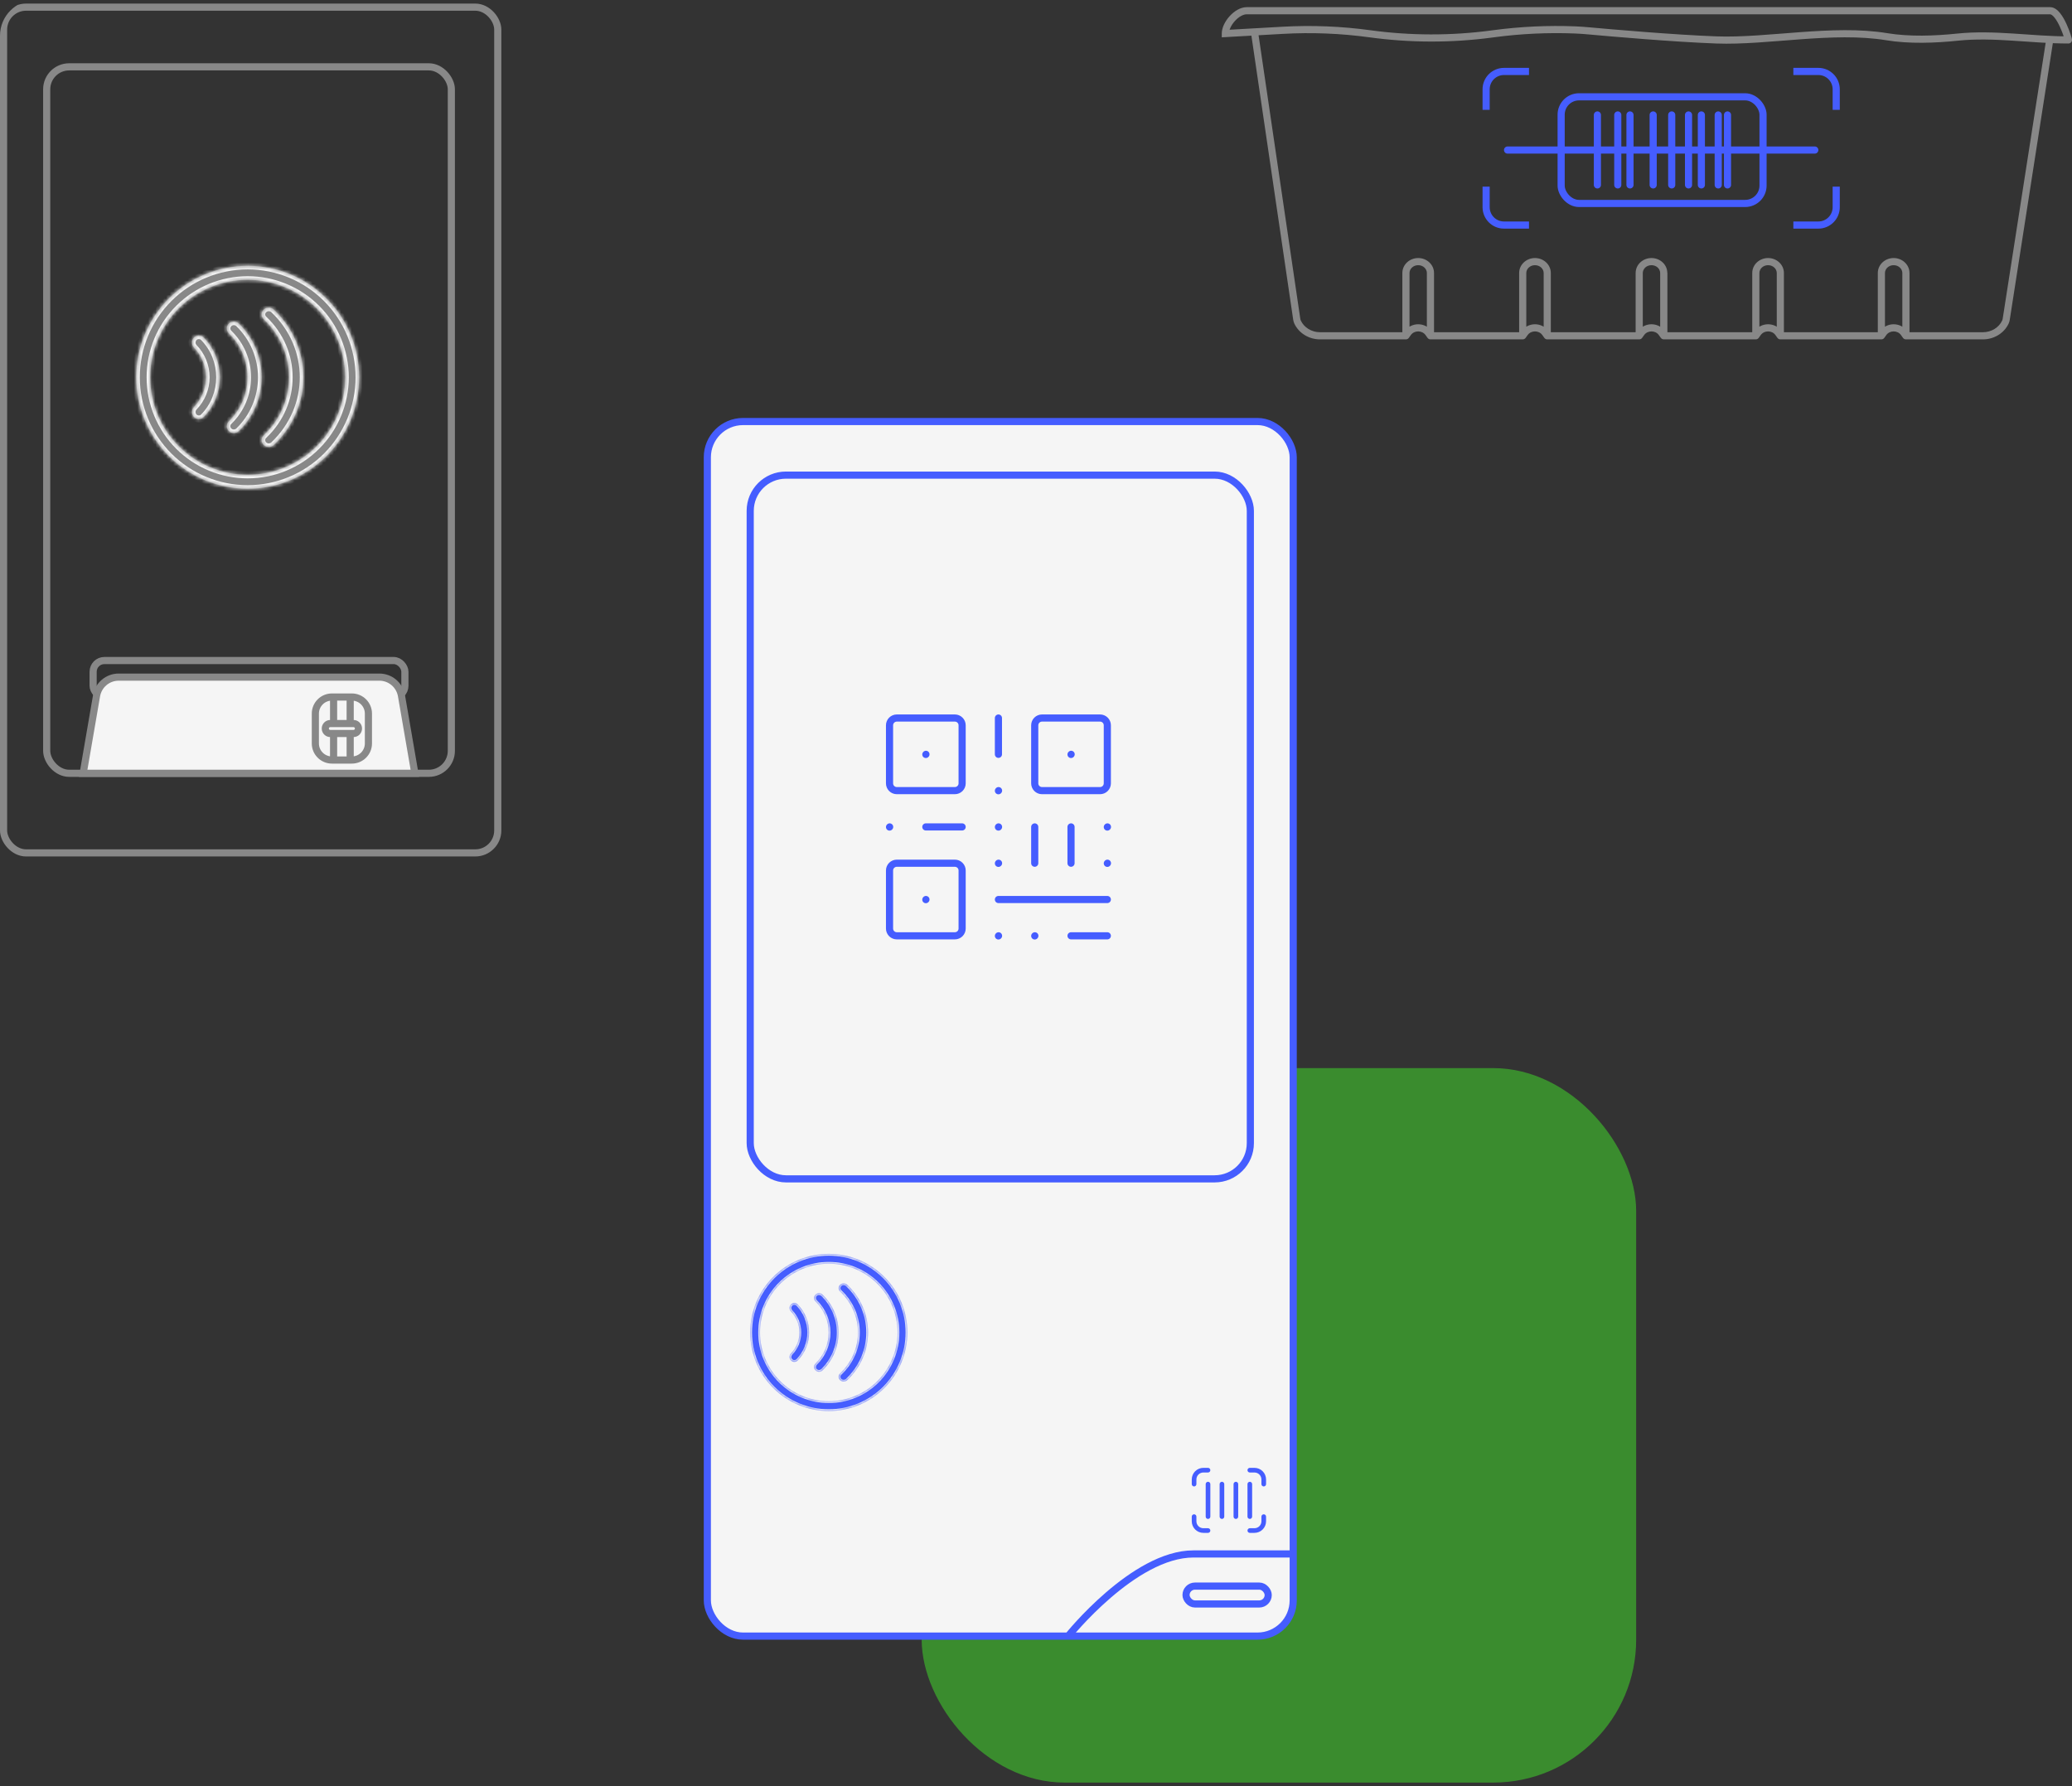 <svg width="580" height="500" viewBox="0 0 580 500" fill="none" xmlns="http://www.w3.org/2000/svg">
<rect x="0" y="0" width="580" height="500" fill="#333333" stroke="none"/>
<g clip-path="url(#clip0_1122_4001)">
<rect x="258" y="299" width="200" height="200" rx="40" fill="#43E72B" fill-opacity="0.5"/>
<rect x="1" y="2" width="138.339" height="236.754" rx="6.293" stroke="#888888" stroke-width="2"/>
<rect x="13.07" y="18.712" width="113.271" height="197.76" rx="6.293" stroke="#888888" stroke-width="2"/>
<mask id="path-5-inside-1_1122_4001" fill="white">
<path d="M42.038 105.615C42.038 102.03 42.744 98.481 44.115 95.169C45.487 91.857 47.498 88.848 50.032 86.313C52.567 83.779 55.576 81.768 58.888 80.396C62.2 79.025 65.749 78.318 69.334 78.318C72.919 78.318 76.468 79.025 79.78 80.396C83.092 81.768 86.101 83.779 88.635 86.313C91.17 88.848 93.181 91.857 94.553 95.169C95.924 98.481 96.63 102.03 96.63 105.615C96.63 112.854 93.754 119.797 88.635 124.916C83.516 130.035 76.573 132.911 69.334 132.911C62.094 132.911 55.152 130.035 50.032 124.916C44.913 119.797 42.038 112.854 42.038 105.615ZM69.334 74.419C61.06 74.419 53.126 77.706 47.275 83.556C41.425 89.406 38.138 97.341 38.138 105.615C38.138 113.888 41.425 121.823 47.275 127.674C53.126 133.524 61.06 136.811 69.334 136.811C77.608 136.811 85.543 133.524 91.393 127.674C97.243 121.823 100.53 113.888 100.53 105.615C100.53 97.341 97.243 89.406 91.393 83.556C85.543 77.706 77.608 74.419 69.334 74.419ZM66.85 90.582C66.476 90.22 65.976 90.018 65.456 90.018C64.936 90.018 64.436 90.22 64.062 90.582C63.88 90.759 63.734 90.971 63.635 91.205C63.536 91.439 63.485 91.691 63.485 91.945C63.485 92.199 63.536 92.451 63.635 92.685C63.734 92.919 63.88 93.131 64.062 93.308C65.712 94.907 67.024 96.82 67.92 98.936C68.816 101.051 69.277 103.325 69.277 105.623C69.277 107.92 68.816 110.194 67.92 112.309C67.024 114.425 65.712 116.339 64.062 117.937C63.88 118.114 63.734 118.326 63.635 118.56C63.536 118.794 63.485 119.046 63.485 119.3C63.485 119.554 63.536 119.806 63.635 120.04C63.734 120.274 63.88 120.486 64.062 120.663C64.436 121.025 64.936 121.227 65.456 121.227C65.976 121.227 66.476 121.025 66.85 120.663C68.865 118.711 70.468 116.373 71.562 113.79C72.656 111.206 73.22 108.429 73.22 105.623C73.22 102.817 72.656 100.039 71.562 97.456C70.468 94.872 68.865 92.535 66.85 90.582ZM54.301 94.493C54.478 94.311 54.69 94.166 54.923 94.067C55.157 93.968 55.408 93.917 55.662 93.917C55.916 93.917 56.168 93.968 56.401 94.067C56.635 94.166 56.847 94.311 57.023 94.493C63.021 100.635 63.021 110.591 57.023 116.728C56.847 116.911 56.635 117.056 56.401 117.155C56.168 117.254 55.916 117.305 55.662 117.305C55.408 117.305 55.157 117.254 54.923 117.155C54.69 117.056 54.478 116.911 54.301 116.728C53.941 116.354 53.739 115.854 53.739 115.334C53.739 114.814 53.941 114.315 54.301 113.94C56.464 111.707 57.672 108.721 57.672 105.613C57.672 102.505 56.464 99.519 54.301 97.285C53.939 96.911 53.737 96.41 53.737 95.889C53.737 95.369 53.939 94.868 54.301 94.493ZM76.645 86.675C76.261 86.319 75.756 86.12 75.232 86.12C74.708 86.12 74.203 86.319 73.818 86.675C73.634 86.847 73.487 87.054 73.387 87.285C73.286 87.516 73.234 87.765 73.234 88.016C73.234 88.268 73.286 88.517 73.387 88.748C73.487 88.979 73.634 89.186 73.818 89.358C83.282 98.335 83.282 112.891 73.818 121.868C73.038 122.609 73.038 123.81 73.818 124.555C74.598 125.299 75.866 125.296 76.649 124.555C87.673 114.092 87.673 97.133 76.649 86.675"/>
</mask>
<path d="M42.038 105.615C42.038 102.03 42.744 98.481 44.115 95.169C45.487 91.857 47.498 88.848 50.032 86.313C52.567 83.779 55.576 81.768 58.888 80.396C62.2 79.025 65.749 78.318 69.334 78.318C72.919 78.318 76.468 79.025 79.78 80.396C83.092 81.768 86.101 83.779 88.635 86.313C91.17 88.848 93.181 91.857 94.553 95.169C95.924 98.481 96.63 102.03 96.63 105.615C96.63 112.854 93.754 119.797 88.635 124.916C83.516 130.035 76.573 132.911 69.334 132.911C62.094 132.911 55.152 130.035 50.032 124.916C44.913 119.797 42.038 112.854 42.038 105.615ZM69.334 74.419C61.06 74.419 53.126 77.706 47.275 83.556C41.425 89.406 38.138 97.341 38.138 105.615C38.138 113.888 41.425 121.823 47.275 127.674C53.126 133.524 61.06 136.811 69.334 136.811C77.608 136.811 85.543 133.524 91.393 127.674C97.243 121.823 100.53 113.888 100.53 105.615C100.53 97.341 97.243 89.406 91.393 83.556C85.543 77.706 77.608 74.419 69.334 74.419ZM66.85 90.582C66.476 90.22 65.976 90.018 65.456 90.018C64.936 90.018 64.436 90.22 64.062 90.582C63.88 90.759 63.734 90.971 63.635 91.205C63.536 91.439 63.485 91.691 63.485 91.945C63.485 92.199 63.536 92.451 63.635 92.685C63.734 92.919 63.88 93.131 64.062 93.308C65.712 94.907 67.024 96.82 67.92 98.936C68.816 101.051 69.277 103.325 69.277 105.623C69.277 107.92 68.816 110.194 67.92 112.309C67.024 114.425 65.712 116.339 64.062 117.937C63.88 118.114 63.734 118.326 63.635 118.56C63.536 118.794 63.485 119.046 63.485 119.3C63.485 119.554 63.536 119.806 63.635 120.04C63.734 120.274 63.88 120.486 64.062 120.663C64.436 121.025 64.936 121.227 65.456 121.227C65.976 121.227 66.476 121.025 66.85 120.663C68.865 118.711 70.468 116.373 71.562 113.79C72.656 111.206 73.22 108.429 73.22 105.623C73.22 102.817 72.656 100.039 71.562 97.456C70.468 94.872 68.865 92.535 66.85 90.582ZM54.301 94.493C54.478 94.311 54.69 94.166 54.923 94.067C55.157 93.968 55.408 93.917 55.662 93.917C55.916 93.917 56.168 93.968 56.401 94.067C56.635 94.166 56.847 94.311 57.023 94.493C63.021 100.635 63.021 110.591 57.023 116.728C56.847 116.911 56.635 117.056 56.401 117.155C56.168 117.254 55.916 117.305 55.662 117.305C55.408 117.305 55.157 117.254 54.923 117.155C54.69 117.056 54.478 116.911 54.301 116.728C53.941 116.354 53.739 115.854 53.739 115.334C53.739 114.814 53.941 114.315 54.301 113.94C56.464 111.707 57.672 108.721 57.672 105.613C57.672 102.505 56.464 99.519 54.301 97.285C53.939 96.911 53.737 96.41 53.737 95.889C53.737 95.369 53.939 94.868 54.301 94.493ZM76.645 86.675C76.261 86.319 75.756 86.12 75.232 86.12C74.708 86.12 74.203 86.319 73.818 86.675C73.634 86.847 73.487 87.054 73.387 87.285C73.286 87.516 73.234 87.765 73.234 88.016C73.234 88.268 73.286 88.517 73.387 88.748C73.487 88.979 73.634 89.186 73.818 89.358C83.282 98.335 83.282 112.891 73.818 121.868C73.038 122.609 73.038 123.81 73.818 124.555C74.598 125.299 75.866 125.296 76.649 124.555C87.673 114.092 87.673 97.133 76.649 86.675" fill="#888888"/>
<path d="M96.63 105.615H95.63H96.63ZM69.334 132.911V131.911V132.911ZM69.334 74.419V73.419V74.419ZM38.138 105.615H37.138H38.138ZM69.334 136.811V137.811V136.811ZM100.53 105.615H101.53H100.53ZM66.85 90.582L67.546 89.864L67.546 89.864L66.85 90.582ZM65.456 90.018V91.018V90.018ZM64.062 90.582L63.366 89.864L63.365 89.865L64.062 90.582ZM64.062 93.308L63.365 94.026L63.366 94.026L64.062 93.308ZM69.277 105.623H70.277H69.277ZM64.062 117.937L63.366 117.219L63.365 117.22L64.062 117.937ZM64.062 120.663L63.365 121.381L63.366 121.381L64.062 120.663ZM65.456 121.227V120.227V121.227ZM66.85 120.663L67.546 121.381L67.546 121.381L66.85 120.663ZM54.301 94.493L53.583 93.798L53.583 93.798L54.301 94.493ZM55.662 93.917V94.917V93.917ZM57.023 94.493L56.305 95.189L56.308 95.192L57.023 94.493ZM57.023 116.728L56.308 116.029L56.305 116.032L57.023 116.728ZM55.662 117.305V116.305V117.305ZM54.301 116.728L53.582 117.423L53.583 117.424L54.301 116.728ZM53.739 115.334H54.739H53.739ZM54.301 113.94L53.583 113.245L53.582 113.246L54.301 113.94ZM57.672 105.613H56.672H57.672ZM54.301 97.285L53.583 97.981L53.583 97.981L54.301 97.285ZM53.737 95.889H54.737H53.737ZM73.818 86.675L73.138 85.942L73.137 85.943L73.818 86.675ZM73.818 89.358L74.507 88.632L74.5 88.626L73.818 89.358ZM73.818 121.868L73.13 121.142L73.13 121.143L73.818 121.868ZM76.649 124.555L77.336 125.281L77.338 125.28L76.649 124.555ZM43.038 105.615C43.038 102.162 43.718 98.742 45.039 95.552L43.191 94.786C41.77 98.219 41.038 101.899 41.038 105.615H43.038ZM45.039 95.552C46.361 92.361 48.298 89.462 50.74 87.02L49.325 85.606C46.698 88.234 44.614 91.353 43.191 94.786L45.039 95.552ZM50.74 87.02C53.181 84.579 56.08 82.642 59.271 81.32L58.505 79.472C55.072 80.894 51.953 82.979 49.325 85.606L50.74 87.02ZM59.271 81.32C62.461 79.999 65.881 79.318 69.334 79.318V77.318C65.618 77.318 61.938 78.05 58.505 79.472L59.271 81.32ZM69.334 79.318C72.787 79.318 76.207 79.999 79.397 81.32L80.163 79.472C76.73 78.05 73.05 77.318 69.334 77.318V79.318ZM79.397 81.32C82.588 82.642 85.487 84.579 87.928 87.02L89.343 85.606C86.715 82.979 83.596 80.894 80.163 79.472L79.397 81.32ZM87.928 87.02C90.37 89.462 92.307 92.361 93.629 95.552L95.477 94.786C94.054 91.353 91.97 88.234 89.343 85.606L87.928 87.02ZM93.629 95.552C94.95 98.742 95.63 102.162 95.63 105.615H97.63C97.63 101.899 96.898 98.219 95.477 94.786L93.629 95.552ZM95.63 105.615C95.63 112.589 92.86 119.278 87.928 124.209L89.343 125.623C94.649 120.317 97.63 113.119 97.63 105.615H95.63ZM87.928 124.209C82.997 129.141 76.308 131.911 69.334 131.911V133.911C76.839 133.911 84.036 130.93 89.343 125.623L87.928 124.209ZM69.334 131.911C62.36 131.911 55.671 129.141 50.74 124.209L49.325 125.623C54.632 130.93 61.829 133.911 69.334 133.911V131.911ZM50.74 124.209C45.808 119.278 43.038 112.589 43.038 105.615H41.038C41.038 113.119 44.019 120.317 49.325 125.623L50.74 124.209ZM69.334 73.419C60.795 73.419 52.606 76.811 46.568 82.849L47.982 84.263C53.645 78.6 61.326 75.419 69.334 75.419V73.419ZM46.568 82.849C40.53 88.887 37.138 97.076 37.138 105.615H39.138C39.138 97.606 42.319 89.926 47.982 84.263L46.568 82.849ZM37.138 105.615C37.138 114.154 40.53 122.343 46.568 128.381L47.982 126.967C42.319 121.304 39.138 113.623 39.138 105.615H37.138ZM46.568 128.381C52.606 134.419 60.795 137.811 69.334 137.811V135.811C61.326 135.811 53.645 132.629 47.982 126.967L46.568 128.381ZM69.334 137.811C77.873 137.811 86.062 134.419 92.1 128.381L90.686 126.967C85.023 132.629 77.342 135.811 69.334 135.811V137.811ZM92.1 128.381C98.138 122.343 101.53 114.154 101.53 105.615H99.53C99.53 113.623 96.349 121.304 90.686 126.967L92.1 128.381ZM101.53 105.615C101.53 97.076 98.138 88.887 92.1 82.849L90.686 84.263C96.349 89.926 99.53 97.606 99.53 105.615H101.53ZM92.1 82.849C86.062 76.811 77.873 73.419 69.334 73.419V75.419C77.342 75.419 85.023 78.6 90.686 84.263L92.1 82.849ZM67.546 89.864C66.985 89.321 66.236 89.018 65.456 89.018V91.018C65.717 91.018 65.967 91.12 66.154 91.301L67.546 89.864ZM65.456 89.018C64.676 89.018 63.927 89.321 63.366 89.864L64.757 91.301C64.945 91.12 65.195 91.018 65.456 91.018V89.018ZM63.365 89.865C63.087 90.135 62.866 90.458 62.714 90.816L64.556 91.595C64.603 91.484 64.672 91.384 64.758 91.3L63.365 89.865ZM62.714 90.816C62.563 91.173 62.485 91.557 62.485 91.945H64.485C64.485 91.825 64.51 91.706 64.556 91.595L62.714 90.816ZM62.485 91.945C62.485 92.333 62.563 92.717 62.714 93.075L64.556 92.296C64.51 92.185 64.485 92.066 64.485 91.945H62.485ZM62.714 93.075C62.866 93.432 63.087 93.755 63.365 94.026L64.758 92.59C64.672 92.507 64.603 92.406 64.556 92.296L62.714 93.075ZM63.366 94.026C64.92 95.532 66.155 97.334 66.999 99.326L68.841 98.546C67.892 96.307 66.504 94.282 64.758 92.59L63.366 94.026ZM66.999 99.326C67.843 101.318 68.277 103.459 68.277 105.623H70.277C70.277 103.191 69.789 100.785 68.841 98.546L66.999 99.326ZM68.277 105.623C68.277 107.786 67.843 109.927 66.999 111.919L68.841 112.699C69.789 110.461 70.277 108.054 70.277 105.623H68.277ZM66.999 111.919C66.155 113.911 64.92 115.714 63.366 117.219L64.758 118.655C66.504 116.964 67.892 114.938 68.841 112.699L66.999 111.919ZM63.365 117.22C63.087 117.49 62.866 117.813 62.714 118.171L64.556 118.95C64.603 118.839 64.672 118.739 64.758 118.655L63.365 117.22ZM62.714 118.171C62.563 118.528 62.485 118.912 62.485 119.3H64.485C64.485 119.18 64.51 119.061 64.556 118.95L62.714 118.171ZM62.485 119.3C62.485 119.688 62.563 120.072 62.714 120.43L64.556 119.65C64.51 119.54 64.485 119.42 64.485 119.3H62.485ZM62.714 120.43C62.866 120.787 63.087 121.11 63.365 121.381L64.758 119.945C64.672 119.861 64.603 119.761 64.556 119.65L62.714 120.43ZM63.366 121.381C63.927 121.924 64.676 122.227 65.456 122.227V120.227C65.195 120.227 64.945 120.126 64.757 119.944L63.366 121.381ZM65.456 122.227C66.236 122.227 66.985 121.924 67.546 121.381L66.154 119.944C65.967 120.126 65.717 120.227 65.456 120.227V122.227ZM67.546 121.381C69.657 119.336 71.336 116.887 72.483 114.18L70.641 113.399C69.599 115.86 68.073 118.086 66.154 119.945L67.546 121.381ZM72.483 114.18C73.629 111.472 74.22 108.563 74.22 105.623H72.22C72.22 108.295 71.683 110.939 70.641 113.399L72.483 114.18ZM74.22 105.623C74.22 102.683 73.629 99.773 72.483 97.066L70.641 97.846C71.683 100.306 72.22 102.951 72.22 105.623H74.22ZM72.483 97.066C71.336 94.359 69.657 91.91 67.546 89.864L66.154 91.301C68.073 93.16 69.599 95.385 70.641 97.846L72.483 97.066ZM55.02 95.189C55.103 95.103 55.203 95.035 55.313 94.988L54.533 93.146C54.176 93.298 53.853 93.519 53.583 93.798L55.02 95.189ZM55.313 94.988C55.424 94.941 55.542 94.917 55.662 94.917V92.917C55.275 92.917 54.891 92.995 54.533 93.146L55.313 94.988ZM55.662 94.917C55.782 94.917 55.901 94.941 56.011 94.988L56.791 93.146C56.434 92.995 56.05 92.917 55.662 92.917V94.917ZM56.011 94.988C56.122 95.035 56.222 95.103 56.305 95.189L57.741 93.798C57.471 93.519 57.148 93.298 56.791 93.146L56.011 94.988ZM56.308 95.192C61.926 100.945 61.926 110.28 56.308 116.029L57.739 117.427C64.116 110.901 64.115 100.325 57.739 93.795L56.308 95.192ZM56.305 116.032C56.222 116.119 56.122 116.187 56.011 116.234L56.791 118.075C57.148 117.924 57.471 117.703 57.741 117.424L56.305 116.032ZM56.011 116.234C55.901 116.281 55.782 116.305 55.662 116.305V118.305C56.05 118.305 56.434 118.227 56.791 118.075L56.011 116.234ZM55.662 116.305C55.542 116.305 55.424 116.281 55.313 116.234L54.533 118.075C54.891 118.227 55.275 118.305 55.662 118.305V116.305ZM55.313 116.234C55.203 116.187 55.103 116.119 55.02 116.032L53.583 117.424C53.853 117.703 54.176 117.924 54.533 118.075L55.313 116.234ZM55.021 116.034C54.84 115.846 54.739 115.595 54.739 115.334H52.739C52.739 116.113 53.041 116.862 53.582 117.423L55.021 116.034ZM54.739 115.334C54.739 115.073 54.84 114.822 55.021 114.634L53.582 113.246C53.041 113.807 52.739 114.555 52.739 115.334H54.739ZM55.02 114.636C57.362 112.216 58.672 108.981 58.672 105.613H56.672C56.672 108.461 55.565 111.198 53.583 113.245L55.02 114.636ZM58.672 105.613C58.672 102.245 57.362 99.009 55.02 96.59L53.583 97.981C55.565 100.028 56.672 102.764 56.672 105.613H58.672ZM55.02 96.59C54.839 96.402 54.737 96.151 54.737 95.889H52.737C52.737 96.67 53.04 97.42 53.583 97.981L55.02 96.59ZM54.737 95.889C54.737 95.628 54.839 95.377 55.02 95.189L53.583 93.798C53.04 94.359 52.737 95.109 52.737 95.889H54.737ZM77.326 85.942C76.756 85.414 76.008 85.12 75.232 85.12V87.12C75.504 87.12 75.766 87.223 75.965 87.408L77.326 85.942ZM75.232 85.12C74.455 85.12 73.708 85.414 73.138 85.942L74.499 87.408C74.698 87.223 74.96 87.12 75.232 87.12V85.12ZM73.137 85.943C72.852 86.208 72.625 86.529 72.47 86.886L74.304 87.684C74.349 87.579 74.416 87.485 74.5 87.407L73.137 85.943ZM72.47 86.886C72.315 87.243 72.234 87.627 72.234 88.016H74.234C74.234 87.902 74.258 87.789 74.304 87.684L72.47 86.886ZM72.234 88.016C72.234 88.406 72.315 88.79 72.47 89.147L74.304 88.349C74.258 88.244 74.234 88.131 74.234 88.016H72.234ZM72.47 89.147C72.625 89.504 72.852 89.825 73.137 90.09L74.5 88.626C74.416 88.548 74.349 88.454 74.304 88.349L72.47 89.147ZM73.13 90.083C82.178 98.666 82.178 112.56 73.13 121.142L74.507 122.593C84.386 113.222 84.386 98.003 74.507 88.632L73.13 90.083ZM73.13 121.143C71.934 122.279 71.936 124.14 73.128 125.278L74.509 123.831C74.141 123.48 74.143 122.938 74.507 122.593L73.13 121.143ZM73.128 125.278C74.297 126.395 76.17 126.384 77.336 125.281L75.963 123.828C75.561 124.208 74.899 124.204 74.509 123.831L73.128 125.278ZM77.338 125.28C88.777 114.423 88.777 96.802 77.338 85.95L75.961 87.4C86.569 97.465 86.57 113.761 75.961 123.829L77.338 125.28Z" fill="#F5F5F5" mask="url(#path-5-inside-1_1122_4001)"/>
<rect x="26.068" y="184.905" width="87.274" height="10.213" rx="3.146" stroke="#888888" stroke-width="2"/>
<path d="M27.024 194.77C27.545 191.752 30.163 189.547 33.225 189.547H106.185C109.248 189.547 111.866 191.752 112.386 194.77L116.128 216.472H23.283L27.024 194.77Z" fill="#F5F5F5" stroke="#888888" stroke-width="2"/>
<path d="M93.38 202.545H92.452C91.683 202.545 91.059 203.169 91.059 203.938C91.059 204.707 91.683 205.33 92.452 205.33H93.38M93.38 202.545V195.582M93.38 202.545H98.023M98.023 202.545H98.951C99.72 202.545 100.344 203.169 100.344 203.938C100.344 204.707 99.72 205.33 98.951 205.33H98.023M98.023 202.545V195.582M98.023 205.33V212.758M98.023 205.33H93.38M93.38 205.33V212.758M92.916 212.758H98.487C101.051 212.758 103.129 210.68 103.129 208.116V199.76C103.129 197.196 101.051 195.117 98.487 195.117H92.916C90.353 195.117 88.274 197.196 88.274 199.76V208.116C88.274 210.68 90.353 212.758 92.916 212.758Z" stroke="#888888" stroke-width="2"/>
<rect x="198" y="118" width="164" height="340" rx="10" fill="#F5F5F5" stroke="#455DFF" stroke-width="2"/>
<rect x="210" y="133" width="140" height="197" rx="10" fill="#F5F5F5" stroke="#455DFF" stroke-width="2"/>
<path d="M362 435C362 435 350.959 435 334.072 435C317.367 435 299 458 299 458" stroke="#455DFF" stroke-width="2"/>
<rect x="332" y="444" width="23" height="5" rx="2.5" stroke="#455DFF" stroke-width="2"/>
<mask id="path-14-inside-2_1122_4001" fill="white">
<path d="M212.75 373C212.75 370.472 213.248 367.969 214.215 365.633C215.183 363.298 216.601 361.176 218.388 359.388C220.176 357.601 222.298 356.183 224.633 355.215C226.969 354.248 229.472 353.75 232 353.75C234.528 353.75 237.031 354.248 239.367 355.215C241.702 356.183 243.824 357.601 245.612 359.388C247.399 361.176 248.817 363.298 249.785 365.633C250.752 367.969 251.25 370.472 251.25 373C251.25 378.105 249.222 383.002 245.612 386.612C242.002 390.222 237.105 392.25 232 392.25C226.895 392.25 221.998 390.222 218.388 386.612C214.778 383.002 212.75 378.105 212.75 373ZM232 351C226.165 351 220.569 353.318 216.444 357.444C212.318 361.569 210 367.165 210 373C210 378.835 212.318 384.431 216.444 388.556C220.569 392.682 226.165 395 232 395C237.835 395 243.431 392.682 247.556 388.556C251.682 384.431 254 378.835 254 373C254 367.165 251.682 361.569 247.556 357.444C243.431 353.318 237.835 351 232 351ZM230.248 362.399C229.985 362.144 229.632 362.001 229.265 362.001C228.898 362.001 228.546 362.144 228.282 362.399C228.153 362.524 228.051 362.673 227.981 362.838C227.911 363.003 227.875 363.181 227.875 363.36C227.875 363.539 227.911 363.717 227.981 363.882C228.051 364.047 228.153 364.196 228.282 364.321C229.446 365.448 230.371 366.798 231.003 368.29C231.634 369.782 231.96 371.385 231.96 373.006C231.96 374.626 231.634 376.229 231.003 377.721C230.371 379.213 229.446 380.563 228.282 381.69C228.153 381.815 228.051 381.964 227.981 382.129C227.911 382.294 227.875 382.472 227.875 382.651C227.875 382.83 227.911 383.008 227.981 383.173C228.051 383.338 228.153 383.487 228.282 383.612C228.546 383.867 228.898 384.01 229.265 384.01C229.632 384.01 229.985 383.867 230.248 383.612C231.67 382.235 232.8 380.587 233.571 378.765C234.343 376.943 234.741 374.984 234.741 373.006C234.741 371.027 234.343 369.068 233.571 367.246C232.8 365.424 231.67 363.776 230.248 362.399ZM221.399 365.157C221.523 365.028 221.673 364.926 221.837 364.856C222.002 364.787 222.179 364.751 222.358 364.751C222.538 364.751 222.715 364.787 222.88 364.856C223.044 364.926 223.194 365.028 223.318 365.157C227.548 369.488 227.548 376.509 223.318 380.838C223.194 380.966 223.044 381.068 222.88 381.138C222.715 381.208 222.538 381.244 222.358 381.244C222.179 381.244 222.002 381.208 221.837 381.138C221.673 381.068 221.523 380.966 221.399 380.838C221.144 380.574 221.002 380.221 221.002 379.854C221.002 379.488 221.144 379.135 221.399 378.871C222.923 377.297 223.776 375.191 223.776 372.999C223.776 370.807 222.923 368.701 221.399 367.126C221.143 366.862 221.001 366.509 221.001 366.142C221.001 365.774 221.143 365.421 221.399 365.157ZM237.156 359.643C236.885 359.392 236.529 359.252 236.159 359.252C235.79 359.252 235.434 359.392 235.163 359.643C235.033 359.764 234.929 359.911 234.858 360.073C234.787 360.236 234.751 360.412 234.751 360.589C234.751 360.767 234.787 360.942 234.858 361.105C234.929 361.268 235.033 361.414 235.163 361.535C241.837 367.866 241.837 378.132 235.163 384.462C234.612 384.985 234.612 385.832 235.163 386.357C235.712 386.882 236.606 386.879 237.159 386.357C244.933 378.979 244.933 367.019 237.159 359.643"/>
</mask>
<path d="M212.75 373C212.75 370.472 213.248 367.969 214.215 365.633C215.183 363.298 216.601 361.176 218.388 359.388C220.176 357.601 222.298 356.183 224.633 355.215C226.969 354.248 229.472 353.75 232 353.75C234.528 353.75 237.031 354.248 239.367 355.215C241.702 356.183 243.824 357.601 245.612 359.388C247.399 361.176 248.817 363.298 249.785 365.633C250.752 367.969 251.25 370.472 251.25 373C251.25 378.105 249.222 383.002 245.612 386.612C242.002 390.222 237.105 392.25 232 392.25C226.895 392.25 221.998 390.222 218.388 386.612C214.778 383.002 212.75 378.105 212.75 373ZM232 351C226.165 351 220.569 353.318 216.444 357.444C212.318 361.569 210 367.165 210 373C210 378.835 212.318 384.431 216.444 388.556C220.569 392.682 226.165 395 232 395C237.835 395 243.431 392.682 247.556 388.556C251.682 384.431 254 378.835 254 373C254 367.165 251.682 361.569 247.556 357.444C243.431 353.318 237.835 351 232 351ZM230.248 362.399C229.985 362.144 229.632 362.001 229.265 362.001C228.898 362.001 228.546 362.144 228.282 362.399C228.153 362.524 228.051 362.673 227.981 362.838C227.911 363.003 227.875 363.181 227.875 363.36C227.875 363.539 227.911 363.717 227.981 363.882C228.051 364.047 228.153 364.196 228.282 364.321C229.446 365.448 230.371 366.798 231.003 368.29C231.634 369.782 231.96 371.385 231.96 373.006C231.96 374.626 231.634 376.229 231.003 377.721C230.371 379.213 229.446 380.563 228.282 381.69C228.153 381.815 228.051 381.964 227.981 382.129C227.911 382.294 227.875 382.472 227.875 382.651C227.875 382.83 227.911 383.008 227.981 383.173C228.051 383.338 228.153 383.487 228.282 383.612C228.546 383.867 228.898 384.01 229.265 384.01C229.632 384.01 229.985 383.867 230.248 383.612C231.67 382.235 232.8 380.587 233.571 378.765C234.343 376.943 234.741 374.984 234.741 373.006C234.741 371.027 234.343 369.068 233.571 367.246C232.8 365.424 231.67 363.776 230.248 362.399ZM221.399 365.157C221.523 365.028 221.673 364.926 221.837 364.856C222.002 364.787 222.179 364.751 222.358 364.751C222.538 364.751 222.715 364.787 222.88 364.856C223.044 364.926 223.194 365.028 223.318 365.157C227.548 369.488 227.548 376.509 223.318 380.838C223.194 380.966 223.044 381.068 222.88 381.138C222.715 381.208 222.538 381.244 222.358 381.244C222.179 381.244 222.002 381.208 221.837 381.138C221.673 381.068 221.523 380.966 221.399 380.838C221.144 380.574 221.002 380.221 221.002 379.854C221.002 379.488 221.144 379.135 221.399 378.871C222.923 377.297 223.776 375.191 223.776 372.999C223.776 370.807 222.923 368.701 221.399 367.126C221.143 366.862 221.001 366.509 221.001 366.142C221.001 365.774 221.143 365.421 221.399 365.157ZM237.156 359.643C236.885 359.392 236.529 359.252 236.159 359.252C235.79 359.252 235.434 359.392 235.163 359.643C235.033 359.764 234.929 359.911 234.858 360.073C234.787 360.236 234.751 360.412 234.751 360.589C234.751 360.767 234.787 360.942 234.858 361.105C234.929 361.268 235.033 361.414 235.163 361.535C241.837 367.866 241.837 378.132 235.163 384.462C234.612 384.985 234.612 385.832 235.163 386.357C235.712 386.882 236.606 386.879 237.159 386.357C244.933 378.979 244.933 367.019 237.159 359.643" fill="#455DFF"/>
<path d="M251.25 373H250.75H251.25ZM232 392.25V391.75V392.25ZM232 351V350.5V351ZM210 373H209.5H210ZM232 395V395.5V395ZM254 373H254.5H254ZM230.248 362.399L230.596 362.04L230.596 362.039L230.248 362.399ZM229.265 362.001V362.501V362.001ZM228.282 362.399L227.934 362.039L227.934 362.04L228.282 362.399ZM228.282 364.321L227.934 364.68L227.934 364.68L228.282 364.321ZM231.96 373.006H232.46H231.96ZM228.282 381.69L227.934 381.331L227.934 381.331L228.282 381.69ZM228.282 383.612L227.934 383.971L227.934 383.972L228.282 383.612ZM229.265 384.01V383.51V384.01ZM230.248 383.612L230.596 383.972L230.596 383.971L230.248 383.612ZM221.399 365.157L221.04 364.809L221.039 364.809L221.399 365.157ZM222.358 364.751V365.251V364.751ZM223.318 365.157L222.959 365.505L222.961 365.506L223.318 365.157ZM223.318 380.838L222.961 380.488L222.959 380.49L223.318 380.838ZM222.358 381.244V380.744V381.244ZM221.399 380.838L221.039 381.185L221.04 381.185L221.399 380.838ZM221.002 379.854H221.502H221.002ZM221.399 378.871L221.04 378.523L221.039 378.524L221.399 378.871ZM223.776 372.999H223.276H223.776ZM221.399 367.126L221.039 367.474L221.04 367.474L221.399 367.126ZM221.001 366.142H221.501H221.001ZM235.163 359.643L234.822 359.277L234.822 359.277L235.163 359.643ZM235.163 361.535L235.507 361.172L235.503 361.169L235.163 361.535ZM235.163 384.462L234.818 384.099L234.818 384.1L235.163 384.462ZM237.159 386.357L237.502 386.72L237.503 386.719L237.159 386.357ZM213.25 373C213.25 370.538 213.735 368.1 214.677 365.825L213.753 365.442C212.761 367.838 212.25 370.406 212.25 373H213.25ZM214.677 365.825C215.62 363.55 217.001 361.483 218.742 359.742L218.035 359.035C216.201 360.869 214.746 363.046 213.753 365.442L214.677 365.825ZM218.742 359.742C220.483 358.001 222.55 356.62 224.825 355.677L224.442 354.753C222.046 355.746 219.869 357.201 218.035 359.035L218.742 359.742ZM224.825 355.677C227.1 354.735 229.538 354.25 232 354.25V353.25C229.406 353.25 226.838 353.761 224.442 354.753L224.825 355.677ZM232 354.25C234.462 354.25 236.9 354.735 239.175 355.677L239.558 354.753C237.162 353.761 234.594 353.25 232 353.25V354.25ZM239.175 355.677C241.45 356.62 243.517 358.001 245.258 359.742L245.965 359.035C244.131 357.201 241.954 355.746 239.558 354.753L239.175 355.677ZM245.258 359.742C246.999 361.483 248.38 363.55 249.323 365.825L250.247 365.442C249.254 363.046 247.799 360.869 245.965 359.035L245.258 359.742ZM249.323 365.825C250.265 368.1 250.75 370.538 250.75 373H251.75C251.75 370.406 251.239 367.838 250.247 365.442L249.323 365.825ZM250.75 373C250.75 377.973 248.775 382.742 245.258 386.258L245.965 386.965C249.669 383.262 251.75 378.238 251.75 373H250.75ZM245.258 386.258C241.742 389.775 236.973 391.75 232 391.75V392.75C237.238 392.75 242.262 390.669 245.965 386.965L245.258 386.258ZM232 391.75C227.027 391.75 222.258 389.775 218.742 386.258L218.035 386.965C221.738 390.669 226.762 392.75 232 392.75V391.75ZM218.742 386.258C215.225 382.742 213.25 377.973 213.25 373H212.25C212.25 378.238 214.331 383.262 218.035 386.965L218.742 386.258ZM232 350.5C226.033 350.5 220.31 352.871 216.09 357.09L216.797 357.797C220.829 353.765 226.298 351.5 232 351.5V350.5ZM216.09 357.09C211.871 361.31 209.5 367.033 209.5 373H210.5C210.5 367.298 212.765 361.829 216.797 357.797L216.09 357.09ZM209.5 373C209.5 378.967 211.871 384.69 216.09 388.91L216.797 388.203C212.765 384.171 210.5 378.702 210.5 373H209.5ZM216.09 388.91C220.31 393.129 226.033 395.5 232 395.5V394.5C226.298 394.5 220.829 392.235 216.797 388.203L216.09 388.91ZM232 395.5C237.967 395.5 243.69 393.129 247.91 388.91L247.203 388.203C243.171 392.235 237.702 394.5 232 394.5V395.5ZM247.91 388.91C252.129 384.69 254.5 378.967 254.5 373H253.5C253.5 378.702 251.235 384.171 247.203 388.203L247.91 388.91ZM254.5 373C254.5 367.033 252.129 361.31 247.91 357.09L247.203 357.797C251.235 361.829 253.5 367.298 253.5 373H254.5ZM247.91 357.09C243.69 352.871 237.967 350.5 232 350.5V351.5C237.702 351.5 243.171 353.765 247.203 357.797L247.91 357.09ZM230.596 362.039C230.239 361.694 229.762 361.501 229.265 361.501V362.501C229.502 362.501 229.73 362.593 229.9 362.758L230.596 362.039ZM229.265 361.501C228.768 361.501 228.291 361.694 227.934 362.039L228.63 362.758C228.8 362.593 229.028 362.501 229.265 362.501V361.501ZM227.934 362.04C227.757 362.211 227.617 362.417 227.521 362.643L228.442 363.033C228.485 362.929 228.55 362.836 228.63 362.758L227.934 362.04ZM227.521 362.643C227.425 362.87 227.375 363.114 227.375 363.36H228.375C228.375 363.248 228.398 363.136 228.442 363.033L227.521 362.643ZM227.375 363.36C227.375 363.606 227.425 363.85 227.521 364.076L228.442 363.687C228.398 363.583 228.375 363.472 228.375 363.36H227.375ZM227.521 364.076C227.617 364.303 227.757 364.508 227.934 364.68L228.63 363.962C228.55 363.884 228.485 363.79 228.442 363.687L227.521 364.076ZM227.934 364.68C229.05 365.761 229.937 367.055 230.542 368.485L231.463 368.095C230.805 366.541 229.842 365.136 228.63 363.962L227.934 364.68ZM230.542 368.485C231.148 369.915 231.46 371.452 231.46 373.006H232.46C232.46 371.318 232.121 369.648 231.463 368.095L230.542 368.485ZM231.46 373.006C231.46 374.559 231.148 376.096 230.542 377.526L231.463 377.916C232.121 376.363 232.46 374.693 232.46 373.006H231.46ZM230.542 377.526C229.937 378.956 229.05 380.25 227.934 381.331L228.63 382.049C229.842 380.875 230.805 379.47 231.463 377.916L230.542 377.526ZM227.934 381.331C227.757 381.503 227.617 381.708 227.521 381.935L228.442 382.324C228.485 382.221 228.55 382.127 228.63 382.049L227.934 381.331ZM227.521 381.935C227.425 382.161 227.375 382.405 227.375 382.651H228.375C228.375 382.539 228.398 382.428 228.442 382.324L227.521 381.935ZM227.375 382.651C227.375 382.897 227.425 383.141 227.521 383.368L228.442 382.978C228.398 382.875 228.375 382.763 228.375 382.651H227.375ZM227.521 383.368C227.617 383.594 227.757 383.8 227.934 383.971L228.63 383.253C228.55 383.175 228.485 383.082 228.442 382.978L227.521 383.368ZM227.934 383.972C228.291 384.317 228.768 384.51 229.265 384.51V383.51C229.028 383.51 228.8 383.418 228.63 383.253L227.934 383.972ZM229.265 384.51C229.762 384.51 230.239 384.317 230.596 383.972L229.9 383.253C229.73 383.418 229.502 383.51 229.265 383.51V384.51ZM230.596 383.971C232.066 382.548 233.234 380.844 234.032 378.96L233.111 378.57C232.365 380.33 231.273 381.923 229.9 383.253L230.596 383.971ZM234.032 378.96C234.83 377.076 235.241 375.051 235.241 373.006H234.241C234.241 374.917 233.857 376.81 233.111 378.57L234.032 378.96ZM235.241 373.006C235.241 370.96 234.83 368.935 234.032 367.051L233.111 367.441C233.857 369.201 234.241 371.094 234.241 373.006H235.241ZM234.032 367.051C233.234 365.167 232.066 363.463 230.596 362.04L229.9 362.758C231.273 364.088 232.365 365.681 233.111 367.441L234.032 367.051ZM221.758 365.505C221.836 365.424 221.929 365.361 222.032 365.317L221.642 364.396C221.416 364.492 221.211 364.632 221.04 364.809L221.758 365.505ZM222.032 365.317C222.136 365.273 222.246 365.251 222.358 365.251V364.251C222.112 364.251 221.869 364.3 221.642 364.396L222.032 365.317ZM222.358 365.251C222.471 365.251 222.581 365.273 222.685 365.317L223.075 364.396C222.848 364.3 222.605 364.251 222.358 364.251V365.251ZM222.685 365.317C222.788 365.361 222.881 365.424 222.959 365.505L223.677 364.809C223.506 364.632 223.301 364.492 223.075 364.396L222.685 365.317ZM222.961 365.506C227 369.643 227 376.354 222.961 380.488L223.676 381.187C228.095 376.664 228.095 369.333 223.676 364.808L222.961 365.506ZM222.959 380.49C222.881 380.57 222.788 380.634 222.685 380.678L223.075 381.599C223.301 381.503 223.506 381.362 223.677 381.185L222.959 380.49ZM222.685 380.678C222.581 380.721 222.471 380.744 222.358 380.744V381.744C222.605 381.744 222.848 381.694 223.075 381.599L222.685 380.678ZM222.358 380.744C222.246 380.744 222.136 380.721 222.032 380.678L221.642 381.599C221.869 381.694 222.112 381.744 222.358 381.744V380.744ZM222.032 380.678C221.929 380.634 221.836 380.57 221.758 380.49L221.04 381.185C221.211 381.362 221.416 381.503 221.642 381.599L222.032 380.678ZM221.759 380.49C221.594 380.32 221.502 380.092 221.502 379.854H220.502C220.502 380.351 220.694 380.827 221.039 381.185L221.759 380.49ZM221.502 379.854C221.502 379.617 221.594 379.389 221.759 379.218L221.039 378.524C220.694 378.881 220.502 379.358 220.502 379.854H221.502ZM221.758 379.219C223.373 377.551 224.276 375.32 224.276 372.999H223.276C223.276 375.061 222.474 377.042 221.04 378.523L221.758 379.219ZM224.276 372.999C224.276 370.677 223.373 368.446 221.758 366.778L221.04 367.474C222.474 368.955 223.276 370.937 223.276 372.999H224.276ZM221.758 366.778C221.593 366.608 221.501 366.379 221.501 366.142H220.501C220.501 366.639 220.694 367.116 221.039 367.474L221.758 366.778ZM221.501 366.142C221.501 365.904 221.593 365.675 221.758 365.505L221.039 364.809C220.694 365.167 220.501 365.644 220.501 366.142H221.501ZM237.496 359.277C237.133 358.939 236.655 358.752 236.159 358.752V359.752C236.403 359.752 236.638 359.844 236.816 360.01L237.496 359.277ZM236.159 358.752C235.664 358.752 235.186 358.939 234.822 359.277L235.503 360.01C235.681 359.844 235.916 359.752 236.159 359.752V358.752ZM234.822 359.277C234.642 359.445 234.498 359.648 234.4 359.874L235.317 360.273C235.36 360.173 235.424 360.083 235.503 360.009L234.822 359.277ZM234.4 359.874C234.301 360.1 234.251 360.343 234.251 360.589H235.251C235.251 360.48 235.273 360.373 235.317 360.273L234.4 359.874ZM234.251 360.589C234.251 360.835 234.301 361.079 234.4 361.305L235.317 360.906C235.273 360.806 235.251 360.698 235.251 360.589H234.251ZM234.4 361.305C234.498 361.53 234.642 361.733 234.822 361.901L235.503 361.169C235.424 361.095 235.36 361.005 235.317 360.906L234.4 361.305ZM234.818 361.898C241.285 368.031 241.285 377.966 234.818 384.099L235.507 384.825C242.389 378.297 242.389 367.7 235.507 361.172L234.818 361.898ZM234.818 384.1C234.06 384.82 234.061 385.997 234.817 386.718L235.508 385.995C235.164 385.666 235.165 385.149 235.507 384.825L234.818 384.1ZM234.817 386.718C235.562 387.43 236.759 387.423 237.502 386.72L236.816 385.993C236.454 386.335 235.863 386.334 235.508 385.995L234.817 386.718ZM237.503 386.719C245.485 379.144 245.485 366.853 237.503 359.281L236.815 360.006C244.381 367.184 244.381 378.813 236.815 385.994L237.503 386.719Z" fill="#F5F5F5" mask="url(#path-14-inside-2_1122_4001)"/>
<path d="M333.6 414.15C333.6 413.288 333.942 412.461 334.552 411.852C335.161 411.242 335.988 410.9 336.85 410.9H338.15C338.322 410.9 338.488 410.968 338.61 411.09C338.731 411.212 338.8 411.378 338.8 411.55C338.8 411.722 338.731 411.888 338.61 412.01C338.488 412.131 338.322 412.2 338.15 412.2H336.85C336.333 412.2 335.837 412.405 335.471 412.771C335.105 413.137 334.9 413.633 334.9 414.15V415.45C334.9 415.622 334.831 415.788 334.71 415.91C334.588 416.031 334.422 416.1 334.25 416.1C334.078 416.1 333.912 416.031 333.79 415.91C333.668 415.788 333.6 415.622 333.6 415.45V414.15ZM349.2 411.55C349.2 411.378 349.268 411.212 349.39 411.09C349.512 410.968 349.678 410.9 349.85 410.9H351.15C352.012 410.9 352.839 411.242 353.448 411.852C354.058 412.461 354.4 413.288 354.4 414.15V415.45C354.4 415.622 354.331 415.788 354.21 415.91C354.088 416.031 353.922 416.1 353.75 416.1C353.578 416.1 353.412 416.031 353.29 415.91C353.168 415.788 353.1 415.622 353.1 415.45V414.15C353.1 413.633 352.895 413.137 352.529 412.771C352.163 412.405 351.667 412.2 351.15 412.2H349.85C349.678 412.2 349.512 412.131 349.39 412.01C349.268 411.888 349.2 411.722 349.2 411.55ZM334.25 423.9C334.422 423.9 334.588 423.968 334.71 424.09C334.831 424.212 334.9 424.378 334.9 424.55V425.85C334.9 426.367 335.105 426.863 335.471 427.229C335.837 427.594 336.333 427.8 336.85 427.8H338.15C338.322 427.8 338.488 427.868 338.61 427.99C338.731 428.112 338.8 428.278 338.8 428.45C338.8 428.622 338.731 428.788 338.61 428.91C338.488 429.031 338.322 429.1 338.15 429.1H336.85C335.988 429.1 335.161 428.757 334.552 428.148C333.942 427.539 333.6 426.712 333.6 425.85V424.55C333.6 424.378 333.668 424.212 333.79 424.09C333.912 423.968 334.078 423.9 334.25 423.9ZM353.75 423.9C353.922 423.9 354.088 423.968 354.21 424.09C354.331 424.212 354.4 424.378 354.4 424.55V425.85C354.4 426.712 354.058 427.539 353.448 428.148C352.839 428.757 352.012 429.1 351.15 429.1H349.85C349.678 429.1 349.512 429.031 349.39 428.91C349.268 428.788 349.2 428.622 349.2 428.45C349.2 428.278 349.268 428.112 349.39 427.99C349.512 427.868 349.678 427.8 349.85 427.8H351.15C351.667 427.8 352.163 427.594 352.529 427.229C352.895 426.863 353.1 426.367 353.1 425.85V424.55C353.1 424.378 353.168 424.212 353.29 424.09C353.412 423.968 353.578 423.9 353.75 423.9ZM338.15 414.8C338.322 414.8 338.488 414.868 338.61 414.99C338.731 415.112 338.8 415.278 338.8 415.45V424.55C338.8 424.722 338.731 424.888 338.61 425.01C338.488 425.131 338.322 425.2 338.15 425.2C337.978 425.2 337.812 425.131 337.69 425.01C337.568 424.888 337.5 424.722 337.5 424.55V415.45C337.5 415.278 337.568 415.112 337.69 414.99C337.812 414.868 337.978 414.8 338.15 414.8ZM342.7 415.45C342.7 415.278 342.631 415.112 342.51 414.99C342.388 414.868 342.222 414.8 342.05 414.8C341.878 414.8 341.712 414.868 341.59 414.99C341.468 415.112 341.4 415.278 341.4 415.45V424.55C341.4 424.722 341.468 424.888 341.59 425.01C341.712 425.131 341.878 425.2 342.05 425.2C342.222 425.2 342.388 425.131 342.51 425.01C342.631 424.888 342.7 424.722 342.7 424.55V415.45ZM345.95 414.8C346.122 414.8 346.288 414.868 346.41 414.99C346.531 415.112 346.6 415.278 346.6 415.45V424.55C346.6 424.722 346.531 424.888 346.41 425.01C346.288 425.131 346.122 425.2 345.95 425.2C345.778 425.2 345.612 425.131 345.49 425.01C345.368 424.888 345.3 424.722 345.3 424.55V415.45C345.3 415.278 345.368 415.112 345.49 414.99C345.612 414.868 345.778 414.8 345.95 414.8ZM350.5 415.45C350.5 415.278 350.431 415.112 350.31 414.99C350.188 414.868 350.022 414.8 349.85 414.8C349.678 414.8 349.512 414.868 349.39 414.99C349.268 415.112 349.2 415.278 349.2 415.45V424.55C349.2 424.722 349.268 424.888 349.39 425.01C349.512 425.131 349.678 425.2 349.85 425.2C350.022 425.2 350.188 425.131 350.31 425.01C350.431 424.888 350.5 424.722 350.5 424.55V415.45Z" fill="#455DFF"/>
<path d="M289.644 231.481V241.642M279.483 201V211.16M299.805 231.481V241.642M279.483 251.802H309.966M299.805 261.963H309.966M259.161 231.481H269.322M259.161 211.198L259.195 211.16M279.483 231.519L279.517 231.481M249 231.519L249.034 231.481M279.483 221.358L279.517 221.321M279.483 241.679L279.517 241.642M289.644 262L289.678 261.963M279.483 262L279.517 261.963M309.966 231.519L310 231.481M309.966 241.679L310 241.642M299.805 211.198L299.839 211.16M259.161 251.84L259.195 251.802M269.322 203.032V219.289C269.322 219.828 269.108 220.345 268.727 220.726C268.346 221.107 267.829 221.321 267.29 221.321H251.032C250.493 221.321 249.976 221.107 249.595 220.726C249.214 220.345 249 219.828 249 219.289V203.032C249 202.493 249.214 201.976 249.595 201.595C249.976 201.214 250.493 201 251.032 201H267.29C267.829 201 268.346 201.214 268.727 201.595C269.108 201.976 269.322 202.493 269.322 203.032ZM309.966 203.032V219.289C309.966 219.828 309.752 220.345 309.371 220.726C308.99 221.107 308.473 221.321 307.934 221.321H291.676C291.137 221.321 290.62 221.107 290.239 220.726C289.858 220.345 289.644 219.828 289.644 219.289V203.032C289.644 202.493 289.858 201.976 290.239 201.595C290.62 201.214 291.137 201 291.676 201H307.934C308.473 201 308.99 201.214 309.371 201.595C309.752 201.976 309.966 202.493 309.966 203.032ZM269.322 243.674V259.931C269.322 260.47 269.108 260.986 268.727 261.368C268.346 261.749 267.829 261.963 267.29 261.963H251.032C250.493 261.963 249.976 261.749 249.595 261.368C249.214 260.986 249 260.47 249 259.931V243.674C249 243.135 249.214 242.618 249.595 242.237C249.976 241.856 250.493 241.642 251.032 241.642H267.29C267.829 241.642 268.346 241.856 268.727 242.237C269.108 242.618 269.322 243.135 269.322 243.674Z" stroke="#455DFF" stroke-width="2" stroke-linecap="round" stroke-linejoin="round"/>
<rect x="437" y="27.104" width="56.515" height="29.85" rx="5" stroke="#455DFF" stroke-width="2"/>
<path d="M447.147 32.177L447.147 51.763" stroke="#455DFF" stroke-width="2" stroke-linecap="round"/>
<path d="M452.85 32.177L452.85 51.763" stroke="#455DFF" stroke-width="2" stroke-linecap="round"/>
<path d="M472.655 32.177L472.655 51.763" stroke="#455DFF" stroke-width="2" stroke-linecap="round"/>
<path d="M476.25 32.177L476.25 51.763" stroke="#455DFF" stroke-width="2" stroke-linecap="round"/>
<path d="M480.97 32.177L480.97 51.763" stroke="#455DFF" stroke-width="2" stroke-linecap="round"/>
<path d="M483.566 32.177L483.566 51.763" stroke="#455DFF" stroke-width="2" stroke-linecap="round"/>
<path d="M462.761 32.177L462.761 51.763" stroke="#455DFF" stroke-width="2" stroke-linecap="round"/>
<path d="M467.952 32.177L467.952 51.763" stroke="#455DFF" stroke-width="2" stroke-linecap="round"/>
<path d="M456.271 32.177L456.271 51.763" stroke="#455DFF" stroke-width="2" stroke-linecap="round"/>
<path d="M426.244 94V95C426.566 95 426.869 94.844 427.057 94.582L426.244 94ZM433.109 94L432.296 94.582C432.484 94.844 432.787 95 433.109 95V94ZM458.855 94V95C459.177 95 459.48 94.844 459.668 94.582L458.855 94ZM465.72 94L464.907 94.582C465.16 94.936 465.612 95.085 466.026 94.952C466.439 94.819 466.72 94.434 466.72 94H465.72ZM393.551 94V95C393.873 95 394.176 94.844 394.364 94.582L393.551 94ZM400.416 94L399.603 94.582C399.791 94.844 400.094 95 400.416 95V94ZM399.839 93.195L399.027 93.777H399.027L399.839 93.195ZM394.127 93.195L394.94 93.777H394.94L394.127 93.195ZM465.143 93.195L464.331 93.777L464.331 93.777L465.143 93.195ZM459.431 93.195L460.244 93.777L459.431 93.195ZM432.533 93.195L431.72 93.777L432.533 93.195ZM426.82 93.195L427.633 93.777L426.82 93.195ZM343 9.39H342V10.448L343.056 10.388L343 9.39ZM418.225 9.429L418.356 10.421L418.356 10.421L418.225 9.429ZM383.484 9.457L383.349 10.448L383.484 9.457ZM359.047 8.485L358.991 7.486H358.991L359.047 8.485ZM417.522 9.523L417.39 8.531L417.39 8.531L417.522 9.523ZM480.457 11.181L480.42 12.18L480.457 11.181ZM465.747 94L464.934 94.582C465.122 94.844 465.425 95 465.747 95V94ZM491.493 94V95C491.815 95 492.118 94.844 492.306 94.582L491.493 94ZM498.358 94L497.545 94.582C497.733 94.844 498.036 95 498.358 95V94ZM497.782 93.195L496.969 93.777H496.969L497.782 93.195ZM492.069 93.195L492.882 93.777H492.882L492.069 93.195ZM526.642 94V95C526.964 95 527.267 94.844 527.455 94.582L526.642 94ZM533.507 94L532.694 94.582C532.882 94.844 533.185 95 533.507 95V94ZM532.931 93.195L532.118 93.777L532.118 93.777L532.931 93.195ZM527.218 93.195L528.031 93.777L528.031 93.777L527.218 93.195ZM363.211 90.138L362.303 90.558L363.211 90.138ZM362.979 89.307L363.969 89.162L362.979 89.307ZM444.923 8.655L444.832 9.651L444.923 8.655ZM561.596 89.325L562.584 89.478L561.596 89.325ZM561.371 90.122L562.28 90.54L561.371 90.122ZM572.863 10.474L560.608 89.171L562.584 89.478L574.839 10.781L572.863 10.474ZM369.516 93C367.122 93 365.021 91.67 364.119 89.718L362.303 90.558C363.556 93.268 366.4 95 369.516 95V93ZM560.462 89.705C559.563 91.664 557.458 93 555.058 93V95C558.182 95 561.031 93.26 562.28 90.54L560.462 89.705ZM462.287 74.233C463.7 74.233 464.72 75.282 464.72 76.428H466.72C466.72 74.044 464.667 72.233 462.287 72.233V74.233ZM462.287 72.233C459.908 72.233 457.855 74.044 457.855 76.428H459.855C459.855 75.282 460.875 74.233 462.287 74.233V72.233ZM429.676 74.233C431.089 74.233 432.109 75.282 432.109 76.428H434.109C434.109 74.044 432.056 72.233 429.676 72.233V74.233ZM429.676 72.233C427.297 72.233 425.244 74.044 425.244 76.428H427.244C427.244 75.282 428.264 74.233 429.676 74.233V72.233ZM396.983 74.233C398.396 74.233 399.416 75.282 399.416 76.428H401.416C401.416 74.044 399.363 72.233 396.983 72.233V74.233ZM396.983 72.233C394.604 72.233 392.551 74.044 392.551 76.428H394.551C394.551 75.282 395.571 74.233 396.983 74.233V72.233ZM427.244 94V76.428H425.244V94H427.244ZM432.109 76.428V94H434.109V76.428H432.109ZM458.855 93H433.109V95H458.855V93ZM459.855 94V76.428H457.855V94H459.855ZM464.72 76.428V94H466.72V76.428H464.72ZM394.551 94V76.428H392.551V94H394.551ZM399.416 76.428V94H401.416V76.428H399.416ZM401.229 93.418L400.652 92.613L399.027 93.777L399.603 94.582L401.229 93.418ZM393.314 92.613L392.738 93.418L394.364 94.582L394.94 93.777L393.314 92.613ZM466.533 93.418L465.956 92.613L464.331 93.777L464.907 94.582L466.533 93.418ZM458.618 92.613L458.042 93.418L459.668 94.582L460.244 93.777L458.618 92.613ZM433.922 93.418L433.346 92.613L431.72 93.777L432.296 94.582L433.922 93.418ZM426.007 92.613L425.431 93.418L427.057 94.582L427.633 93.777L426.007 92.613ZM433.346 92.613C431.588 90.159 427.765 90.159 426.007 92.613L427.633 93.777C428.593 92.437 430.76 92.437 431.72 93.777L433.346 92.613ZM465.956 92.613C464.199 90.159 460.376 90.159 458.618 92.613L460.244 93.777C461.204 92.437 463.371 92.437 464.331 93.777L465.956 92.613ZM400.652 92.613C398.895 90.159 395.072 90.159 393.314 92.613L394.94 93.777C395.9 92.437 398.067 92.437 399.027 93.777L400.652 92.613ZM573.851 4C574.084 4 574.509 4.191 575.093 4.909C575.64 5.582 576.163 6.519 576.621 7.51C577.074 8.491 577.441 9.478 577.688 10.219C577.812 10.59 577.903 10.893 577.96 11.096C577.989 11.2 578.005 11.267 578.012 11.3C578.017 11.322 578.012 11.306 578.008 11.271C578.008 11.264 577.998 11.191 578.006 11.095C578.009 11.059 578.02 10.919 578.095 10.758C578.176 10.584 578.448 10.181 579 10.181V12.181C579.553 12.181 579.827 11.777 579.908 11.601C579.984 11.438 579.996 11.296 580 11.256C580.008 11.152 579.998 11.067 579.996 11.044C579.988 10.979 579.975 10.917 579.967 10.879C579.948 10.791 579.92 10.682 579.887 10.563C579.82 10.319 579.718 9.983 579.585 9.586C579.321 8.794 578.928 7.736 578.437 6.671C577.95 5.617 577.345 4.508 576.645 3.647C575.982 2.832 575.04 2 573.851 2V4ZM349.007 2C347.179 2 345.429 3.169 344.196 4.531C342.959 5.897 342 7.724 342 9.39H344C344 8.409 344.622 7.041 345.679 5.873C346.739 4.702 347.992 4 349.007 4V2ZM418.093 8.438L417.39 8.531L417.654 10.514L418.356 10.421L418.093 8.438ZM440.995 7.379C433.344 7.075 425.677 7.429 418.093 8.438L418.356 10.421C425.827 9.427 433.379 9.078 440.916 9.377L440.995 7.379ZM383.62 8.467C375.468 7.351 367.215 7.022 358.991 7.486L359.104 9.483C367.2 9.026 375.325 9.35 383.349 10.448L383.62 8.467ZM383.349 10.448C394.721 12.005 406.275 12.027 417.654 10.514L417.39 8.531C406.189 10.021 394.815 9.999 383.62 8.467L383.349 10.448ZM358.991 7.486L351.099 7.931L351.211 9.928L359.104 9.483L358.991 7.486ZM351.099 7.931L342.944 8.392L343.056 10.388L351.211 9.928L351.099 7.931ZM363.969 89.162L352.144 8.784L350.166 9.075L361.99 89.453L363.969 89.162ZM556.83 4H573.851V2H556.83V4ZM349.007 4H556.83V2H349.007V4ZM369.516 95H393.551V93H369.516V95ZM400.416 95H426.244V93H400.416V95ZM480.494 10.182C468.447 9.736 450.87 8.192 445.014 7.659L444.832 9.651C450.683 10.184 468.312 11.732 480.42 12.18L480.494 10.182ZM547.8 9.404C541.577 10.056 534.479 10.308 528.322 9.292L527.997 11.265C534.41 12.324 541.713 12.053 548.009 11.393L547.8 9.404ZM528.322 9.292C520.662 8.028 512.214 8.396 503.961 8.999C495.659 9.605 487.587 10.444 480.494 10.182L480.42 12.18C487.658 12.448 495.905 11.593 504.106 10.994C512.355 10.391 520.593 10.043 527.997 11.265L528.322 9.292ZM494.926 74.233C496.338 74.233 497.358 75.282 497.358 76.428H499.358C499.358 74.044 497.305 72.233 494.926 72.233V74.233ZM494.926 72.233C492.546 72.233 490.493 74.044 490.493 76.428H492.493C492.493 75.282 493.513 74.233 494.926 74.233V72.233ZM464.747 76.428V94H466.747V76.428H464.747ZM492.493 94V76.428H490.493V94H492.493ZM497.358 76.428V94H499.358V76.428H497.358ZM499.171 93.418L498.595 92.613L496.969 93.777L497.545 94.582L499.171 93.418ZM491.256 92.613L490.68 93.418L492.306 94.582L492.882 93.777L491.256 92.613ZM466.56 93.418L465.984 92.613L464.358 93.777L464.934 94.582L466.56 93.418ZM498.595 92.613C496.837 90.159 493.014 90.159 491.256 92.613L492.882 93.777C493.842 92.437 496.009 92.437 496.969 93.777L498.595 92.613ZM530.074 74.233C531.487 74.233 532.507 75.282 532.507 76.428H534.507C534.507 74.044 532.454 72.233 530.074 72.233V74.233ZM530.074 72.233C527.695 72.233 525.642 74.044 525.642 76.428H527.642C527.642 75.282 528.662 74.233 530.074 74.233V72.233ZM527.642 94V76.428H525.642V94H527.642ZM532.507 76.428V94H534.507V76.428H532.507ZM534.32 93.418L533.744 92.613L532.118 93.777L532.694 94.582L534.32 93.418ZM526.405 92.613L525.829 93.418L527.455 94.582L528.031 93.777L526.405 92.613ZM533.744 92.613C531.986 90.159 528.163 90.159 526.405 92.613L528.031 93.777C528.991 92.437 531.158 92.437 532.118 93.777L533.744 92.613ZM465.747 95H491.493V93H465.747V95ZM498.358 95H526.642V93H498.358V95ZM533.507 95H555.058V93H533.507V95ZM579 10.181C573.867 10.181 568.723 9.72 563.495 9.387C558.291 9.056 553.035 8.855 547.8 9.404L548.009 11.393C553.068 10.862 558.184 11.053 563.367 11.383C568.526 11.711 573.782 12.181 579 12.181V10.181ZM364.119 89.718C364.051 89.572 364.002 89.391 363.969 89.162L361.99 89.453C362.04 89.795 362.128 90.179 362.303 90.558L364.119 89.718ZM440.916 9.377C442.22 9.429 443.515 9.531 444.832 9.651L445.014 7.659C443.682 7.538 442.349 7.432 440.995 7.379L440.916 9.377ZM560.608 89.171C560.574 89.391 560.526 89.565 560.462 89.705L562.28 90.54C562.447 90.175 562.533 89.807 562.584 89.478L560.608 89.171Z" fill="#888888"/>
<path d="M428 20H421C418.239 20 416 22.239 416 25V30.75M502 20H509C511.761 20 514 22.239 514 25V30.75M514 52.25V58C514 60.761 511.761 63 509 63H502M428 63H421C418.239 63 416 60.761 416 58V52.25" stroke="#455DFF" stroke-width="2"/>
<path d="M422 42H508" stroke="#455DFF" stroke-width="2" stroke-linecap="round"/>
</g>
<defs>
<clipPath id="clip0_1122_4001">
<rect width="580" height="500" rx="10" fill="white"/>
</clipPath>
</defs>
</svg>
